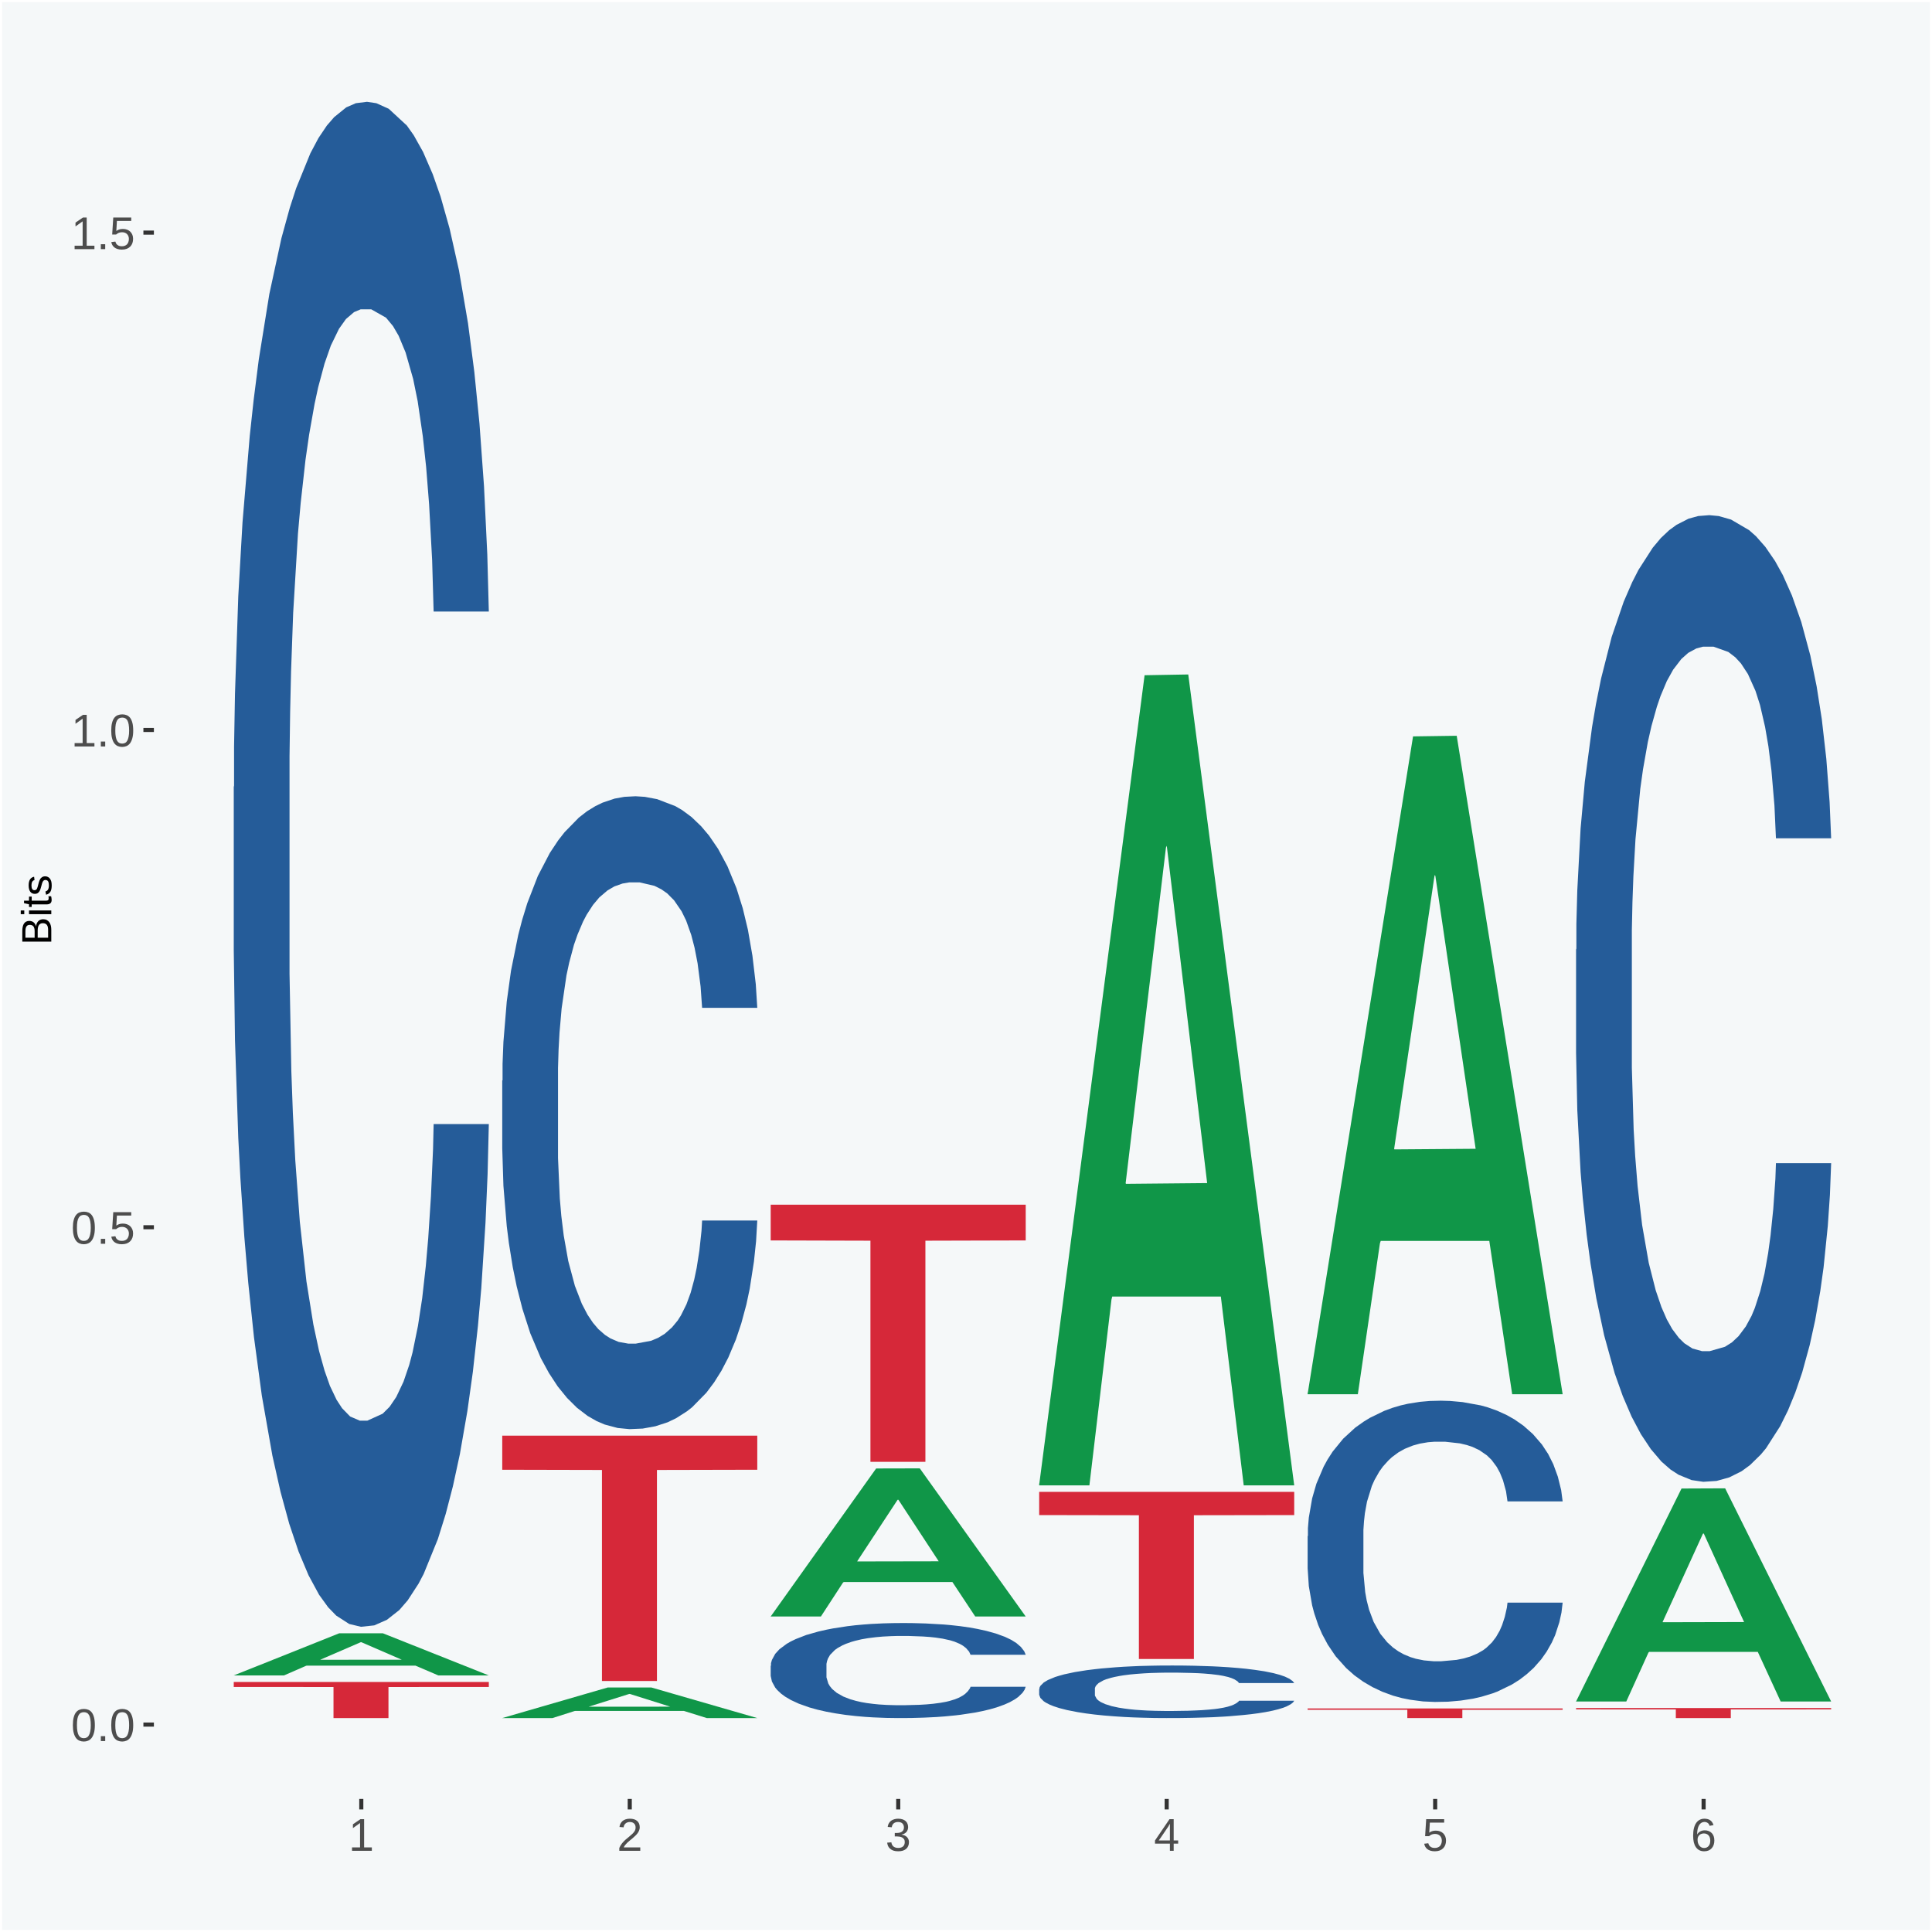 <?xml version="1.0" encoding="UTF-8"?>
<svg xmlns="http://www.w3.org/2000/svg" xmlns:xlink="http://www.w3.org/1999/xlink" width="504pt" height="504pt" viewBox="0 0 504 504" version="1.1">
<defs>
<g>
<symbol overflow="visible" id="glyph0-0">
<path style="stroke:none;" d="M 0.406 0 L 0.406 -8 L 3.594 -8 L 3.594 0 Z M 0.797 -0.406 L 3.188 -0.406 L 3.188 -7.594 L 0.797 -7.594 Z M 0.797 -0.406 "/>
</symbol>
<symbol overflow="visible" id="glyph0-1">
<path style="stroke:none;" d="M 6.203 -4.125 C 6.203 -3.332 6.125 -2.664 5.969 -2.125 C 5.82 -1.582 5.617 -1.145 5.359 -0.812 C 5.098 -0.477 4.789 -0.238 4.438 -0.094 C 4.094 0.051 3.723 0.125 3.328 0.125 C 2.922 0.125 2.539 0.051 2.188 -0.094 C 1.844 -0.238 1.539 -0.477 1.281 -0.812 C 1.031 -1.145 0.832 -1.582 0.688 -2.125 C 0.539 -2.664 0.469 -3.332 0.469 -4.125 C 0.469 -4.957 0.539 -5.645 0.688 -6.188 C 0.832 -6.738 1.035 -7.176 1.297 -7.5 C 1.555 -7.82 1.859 -8.047 2.203 -8.172 C 2.555 -8.305 2.941 -8.375 3.359 -8.375 C 3.754 -8.375 4.125 -8.305 4.469 -8.172 C 4.812 -8.047 5.113 -7.82 5.375 -7.5 C 5.633 -7.176 5.836 -6.738 5.984 -6.188 C 6.129 -5.645 6.203 -4.957 6.203 -4.125 Z M 5.141 -4.125 C 5.141 -4.781 5.098 -5.328 5.016 -5.766 C 4.941 -6.203 4.828 -6.551 4.672 -6.812 C 4.516 -7.07 4.328 -7.254 4.109 -7.359 C 3.891 -7.473 3.641 -7.531 3.359 -7.531 C 3.055 -7.531 2.789 -7.473 2.562 -7.359 C 2.344 -7.254 2.156 -7.07 2 -6.812 C 1.844 -6.551 1.723 -6.203 1.641 -5.766 C 1.566 -5.328 1.531 -4.781 1.531 -4.125 C 1.531 -3.5 1.57 -2.969 1.656 -2.531 C 1.738 -2.094 1.852 -1.742 2 -1.484 C 2.156 -1.223 2.344 -1.035 2.562 -0.922 C 2.789 -0.805 3.047 -0.75 3.328 -0.75 C 3.609 -0.75 3.859 -0.805 4.078 -0.922 C 4.305 -1.035 4.492 -1.223 4.641 -1.484 C 4.797 -1.742 4.914 -2.094 5 -2.531 C 5.094 -2.969 5.141 -3.5 5.141 -4.125 Z M 5.141 -4.125 "/>
</symbol>
<symbol overflow="visible" id="glyph0-2">
<path style="stroke:none;" d="M 1.094 0 L 1.094 -1.281 L 2.234 -1.281 L 2.234 0 Z M 1.094 0 "/>
</symbol>
<symbol overflow="visible" id="glyph0-3">
<path style="stroke:none;" d="M 6.172 -2.688 C 6.172 -2.27 6.109 -1.891 5.984 -1.547 C 5.859 -1.203 5.672 -0.906 5.422 -0.656 C 5.18 -0.414 4.879 -0.223 4.516 -0.078 C 4.148 0.055 3.723 0.125 3.234 0.125 C 2.805 0.125 2.43 0.07 2.109 -0.031 C 1.785 -0.133 1.508 -0.273 1.281 -0.453 C 1.062 -0.629 0.883 -0.836 0.75 -1.078 C 0.625 -1.316 0.535 -1.57 0.484 -1.844 L 1.547 -1.969 C 1.586 -1.812 1.645 -1.66 1.719 -1.516 C 1.801 -1.367 1.91 -1.238 2.047 -1.125 C 2.18 -1.008 2.348 -0.914 2.547 -0.844 C 2.742 -0.781 2.984 -0.75 3.266 -0.75 C 3.535 -0.75 3.781 -0.789 4 -0.875 C 4.227 -0.957 4.422 -1.078 4.578 -1.234 C 4.734 -1.398 4.852 -1.602 4.938 -1.844 C 5.031 -2.082 5.078 -2.359 5.078 -2.672 C 5.078 -2.922 5.035 -3.148 4.953 -3.359 C 4.867 -3.578 4.75 -3.766 4.594 -3.922 C 4.445 -4.078 4.258 -4.195 4.031 -4.281 C 3.812 -4.363 3.562 -4.406 3.281 -4.406 C 3.113 -4.406 2.953 -4.391 2.797 -4.359 C 2.648 -4.328 2.516 -4.285 2.391 -4.234 C 2.266 -4.18 2.148 -4.117 2.047 -4.047 C 1.941 -3.973 1.844 -3.895 1.75 -3.812 L 0.719 -3.812 L 1 -8.25 L 5.688 -8.25 L 5.688 -7.359 L 1.953 -7.359 L 1.797 -4.734 C 1.984 -4.879 2.219 -5.004 2.5 -5.109 C 2.781 -5.211 3.113 -5.266 3.5 -5.266 C 3.914 -5.266 4.285 -5.203 4.609 -5.078 C 4.941 -4.953 5.223 -4.773 5.453 -4.547 C 5.68 -4.316 5.859 -4.047 5.984 -3.734 C 6.109 -3.422 6.172 -3.07 6.172 -2.688 Z M 6.172 -2.688 "/>
</symbol>
<symbol overflow="visible" id="glyph0-4">
<path style="stroke:none;" d="M 0.922 0 L 0.922 -0.891 L 3.016 -0.891 L 3.016 -7.25 L 1.156 -5.922 L 1.156 -6.922 L 3.109 -8.25 L 4.078 -8.25 L 4.078 -0.891 L 6.094 -0.891 L 6.094 0 Z M 0.922 0 "/>
</symbol>
<symbol overflow="visible" id="glyph0-5">
<path style="stroke:none;" d="M 0.609 0 L 0.609 -0.75 C 0.805 -1.207 1.047 -1.609 1.328 -1.953 C 1.617 -2.305 1.922 -2.625 2.234 -2.906 C 2.555 -3.188 2.867 -3.445 3.172 -3.688 C 3.484 -3.938 3.766 -4.18 4.016 -4.422 C 4.266 -4.66 4.469 -4.91 4.625 -5.172 C 4.781 -5.441 4.859 -5.742 4.859 -6.078 C 4.859 -6.316 4.82 -6.523 4.75 -6.703 C 4.676 -6.879 4.57 -7.023 4.438 -7.141 C 4.312 -7.266 4.156 -7.359 3.969 -7.422 C 3.781 -7.484 3.578 -7.516 3.359 -7.516 C 3.141 -7.516 2.938 -7.484 2.75 -7.422 C 2.57 -7.367 2.41 -7.281 2.266 -7.156 C 2.117 -7.039 2 -6.895 1.906 -6.719 C 1.812 -6.551 1.754 -6.352 1.734 -6.125 L 0.656 -6.219 C 0.688 -6.508 0.766 -6.785 0.891 -7.047 C 1.023 -7.316 1.203 -7.551 1.422 -7.75 C 1.648 -7.945 1.922 -8.098 2.234 -8.203 C 2.555 -8.316 2.93 -8.375 3.359 -8.375 C 3.766 -8.375 4.125 -8.328 4.438 -8.234 C 4.758 -8.141 5.031 -7.992 5.25 -7.797 C 5.477 -7.609 5.648 -7.375 5.766 -7.094 C 5.879 -6.812 5.938 -6.488 5.938 -6.125 C 5.938 -5.844 5.883 -5.578 5.781 -5.328 C 5.688 -5.078 5.555 -4.836 5.391 -4.609 C 5.223 -4.379 5.031 -4.16 4.812 -3.953 C 4.594 -3.742 4.363 -3.535 4.125 -3.328 C 3.895 -3.129 3.656 -2.93 3.406 -2.734 C 3.164 -2.535 2.938 -2.336 2.719 -2.141 C 2.508 -1.941 2.32 -1.738 2.156 -1.531 C 1.988 -1.332 1.859 -1.117 1.766 -0.891 L 6.078 -0.891 L 6.078 0 Z M 0.609 0 "/>
</symbol>
<symbol overflow="visible" id="glyph0-6">
<path style="stroke:none;" d="M 6.141 -2.281 C 6.141 -1.906 6.078 -1.566 5.953 -1.266 C 5.836 -0.973 5.66 -0.723 5.422 -0.516 C 5.18 -0.305 4.883 -0.145 4.531 -0.031 C 4.188 0.07 3.789 0.125 3.344 0.125 C 2.832 0.125 2.398 0.062 2.047 -0.062 C 1.703 -0.195 1.414 -0.367 1.188 -0.578 C 0.957 -0.785 0.785 -1.02 0.672 -1.281 C 0.566 -1.551 0.492 -1.832 0.453 -2.125 L 1.547 -2.219 C 1.578 -2 1.633 -1.801 1.719 -1.625 C 1.801 -1.445 1.914 -1.289 2.062 -1.156 C 2.207 -1.031 2.383 -0.93 2.594 -0.859 C 2.801 -0.785 3.051 -0.75 3.344 -0.75 C 3.875 -0.75 4.289 -0.879 4.594 -1.141 C 4.895 -1.41 5.047 -1.801 5.047 -2.312 C 5.047 -2.613 4.977 -2.859 4.844 -3.047 C 4.707 -3.234 4.539 -3.379 4.344 -3.484 C 4.145 -3.586 3.926 -3.656 3.688 -3.688 C 3.445 -3.727 3.227 -3.75 3.031 -3.75 L 2.438 -3.75 L 2.438 -4.656 L 3.016 -4.656 C 3.211 -4.656 3.414 -4.676 3.625 -4.719 C 3.844 -4.758 4.039 -4.832 4.219 -4.938 C 4.395 -5.051 4.539 -5.195 4.656 -5.375 C 4.77 -5.562 4.828 -5.797 4.828 -6.078 C 4.828 -6.523 4.695 -6.875 4.438 -7.125 C 4.188 -7.383 3.801 -7.516 3.281 -7.516 C 2.82 -7.516 2.445 -7.395 2.156 -7.156 C 1.875 -6.914 1.707 -6.578 1.656 -6.141 L 0.594 -6.234 C 0.633 -6.598 0.734 -6.91 0.891 -7.172 C 1.047 -7.441 1.242 -7.664 1.484 -7.844 C 1.734 -8.02 2.008 -8.148 2.312 -8.234 C 2.625 -8.328 2.953 -8.375 3.297 -8.375 C 3.754 -8.375 4.148 -8.316 4.484 -8.203 C 4.816 -8.086 5.086 -7.93 5.297 -7.734 C 5.516 -7.535 5.672 -7.301 5.766 -7.031 C 5.867 -6.77 5.922 -6.488 5.922 -6.188 C 5.922 -5.945 5.883 -5.723 5.812 -5.516 C 5.75 -5.305 5.645 -5.113 5.5 -4.938 C 5.363 -4.77 5.188 -4.625 4.969 -4.5 C 4.75 -4.383 4.488 -4.297 4.188 -4.234 L 4.188 -4.219 C 4.52 -4.176 4.805 -4.098 5.047 -3.984 C 5.297 -3.867 5.5 -3.723 5.656 -3.547 C 5.82 -3.379 5.941 -3.188 6.016 -2.969 C 6.098 -2.75 6.141 -2.52 6.141 -2.281 Z M 6.141 -2.281 "/>
</symbol>
<symbol overflow="visible" id="glyph0-7">
<path style="stroke:none;" d="M 5.156 -1.875 L 5.156 0 L 4.172 0 L 4.172 -1.875 L 0.281 -1.875 L 0.281 -2.688 L 4.062 -8.25 L 5.156 -8.25 L 5.156 -2.703 L 6.328 -2.703 L 6.328 -1.875 Z M 4.172 -7.062 C 4.16 -7.039 4.141 -7.004 4.109 -6.953 C 4.078 -6.898 4.039 -6.836 4 -6.766 C 3.957 -6.691 3.914 -6.617 3.875 -6.547 C 3.844 -6.473 3.812 -6.414 3.781 -6.375 L 1.656 -3.25 C 1.633 -3.219 1.602 -3.176 1.562 -3.125 C 1.531 -3.07 1.492 -3.02 1.453 -2.969 C 1.422 -2.914 1.383 -2.863 1.344 -2.812 C 1.301 -2.77 1.27 -2.734 1.25 -2.703 L 4.172 -2.703 Z M 4.172 -7.062 "/>
</symbol>
<symbol overflow="visible" id="glyph0-8">
<path style="stroke:none;" d="M 6.141 -2.703 C 6.141 -2.285 6.082 -1.906 5.969 -1.562 C 5.852 -1.219 5.68 -0.922 5.453 -0.672 C 5.234 -0.422 4.957 -0.223 4.625 -0.078 C 4.289 0.055 3.91 0.125 3.484 0.125 C 3.004 0.125 2.582 0.031 2.219 -0.156 C 1.863 -0.344 1.566 -0.609 1.328 -0.953 C 1.086 -1.297 0.906 -1.719 0.781 -2.219 C 0.664 -2.727 0.609 -3.301 0.609 -3.938 C 0.609 -4.676 0.676 -5.32 0.812 -5.875 C 0.945 -6.426 1.141 -6.883 1.391 -7.25 C 1.648 -7.625 1.961 -7.906 2.328 -8.094 C 2.691 -8.281 3.102 -8.375 3.562 -8.375 C 3.844 -8.375 4.102 -8.344 4.344 -8.281 C 4.594 -8.227 4.816 -8.133 5.016 -8 C 5.223 -7.875 5.398 -7.703 5.547 -7.484 C 5.703 -7.273 5.828 -7.016 5.922 -6.703 L 4.906 -6.516 C 4.801 -6.867 4.629 -7.125 4.391 -7.281 C 4.148 -7.445 3.867 -7.531 3.547 -7.531 C 3.266 -7.531 3.004 -7.457 2.766 -7.312 C 2.535 -7.176 2.336 -6.973 2.172 -6.703 C 2.004 -6.43 1.875 -6.086 1.781 -5.672 C 1.695 -5.266 1.656 -4.789 1.656 -4.25 C 1.852 -4.602 2.125 -4.875 2.469 -5.062 C 2.812 -5.25 3.207 -5.344 3.656 -5.344 C 4.031 -5.344 4.367 -5.281 4.672 -5.156 C 4.984 -5.031 5.25 -4.852 5.469 -4.625 C 5.688 -4.406 5.852 -4.129 5.969 -3.797 C 6.082 -3.473 6.141 -3.109 6.141 -2.703 Z M 5.078 -2.656 C 5.078 -2.938 5.039 -3.191 4.969 -3.422 C 4.895 -3.66 4.785 -3.859 4.641 -4.016 C 4.504 -4.18 4.332 -4.305 4.125 -4.391 C 3.926 -4.484 3.688 -4.531 3.406 -4.531 C 3.219 -4.531 3.023 -4.5 2.828 -4.438 C 2.629 -4.383 2.453 -4.289 2.297 -4.156 C 2.141 -4.031 2.008 -3.863 1.906 -3.656 C 1.812 -3.457 1.766 -3.207 1.766 -2.906 C 1.766 -2.602 1.801 -2.316 1.875 -2.047 C 1.957 -1.785 2.07 -1.555 2.219 -1.359 C 2.363 -1.172 2.539 -1.02 2.75 -0.906 C 2.957 -0.789 3.191 -0.734 3.453 -0.734 C 3.703 -0.734 3.926 -0.773 4.125 -0.859 C 4.332 -0.953 4.504 -1.082 4.641 -1.25 C 4.785 -1.414 4.895 -1.613 4.969 -1.844 C 5.039 -2.082 5.078 -2.352 5.078 -2.656 Z M 5.078 -2.656 "/>
</symbol>
<symbol overflow="visible" id="glyph1-0">
<path style="stroke:none;" d="M 0 -0.359 L -7.328 -0.359 L -7.328 -3.281 L 0 -3.281 Z M -0.359 -0.734 L -0.359 -2.922 L -6.969 -2.922 L -6.969 -0.734 Z M -0.359 -0.734 "/>
</symbol>
<symbol overflow="visible" id="glyph1-1">
<path style="stroke:none;" d="M -2.125 -6.75 C -1.75 -6.75 -1.426 -6.676 -1.156 -6.531 C -0.883 -6.383 -0.66 -6.18 -0.484 -5.922 C -0.316 -5.672 -0.191 -5.375 -0.109 -5.031 C -0.035 -4.695 0 -4.344 0 -3.969 L 0 -0.906 L -7.562 -0.906 L -7.562 -3.656 C -7.562 -4.07 -7.523 -4.441 -7.453 -4.766 C -7.391 -5.098 -7.281 -5.379 -7.125 -5.609 C -6.977 -5.836 -6.789 -6.008 -6.562 -6.125 C -6.332 -6.25 -6.055 -6.312 -5.734 -6.312 C -5.523 -6.312 -5.328 -6.281 -5.141 -6.219 C -4.953 -6.164 -4.781 -6.078 -4.625 -5.953 C -4.477 -5.836 -4.348 -5.688 -4.234 -5.5 C -4.129 -5.32 -4.047 -5.113 -3.984 -4.875 C -3.953 -5.176 -3.883 -5.441 -3.781 -5.672 C -3.676 -5.91 -3.539 -6.109 -3.375 -6.266 C -3.219 -6.43 -3.031 -6.551 -2.812 -6.625 C -2.602 -6.707 -2.375 -6.75 -2.125 -6.75 Z M -5.609 -5.281 C -6.016 -5.281 -6.305 -5.141 -6.484 -4.859 C -6.66 -4.586 -6.75 -4.188 -6.75 -3.656 L -6.75 -1.922 L -4.344 -1.922 L -4.344 -3.656 C -4.344 -3.957 -4.375 -4.211 -4.438 -4.422 C -4.5 -4.629 -4.582 -4.797 -4.688 -4.922 C -4.801 -5.047 -4.93 -5.133 -5.078 -5.188 C -5.234 -5.25 -5.41 -5.281 -5.609 -5.281 Z M -2.219 -5.719 C -2.457 -5.719 -2.66 -5.672 -2.828 -5.578 C -2.992 -5.492 -3.129 -5.367 -3.234 -5.203 C -3.348 -5.047 -3.426 -4.848 -3.469 -4.609 C -3.52 -4.379 -3.547 -4.125 -3.547 -3.844 L -3.547 -1.922 L -0.828 -1.922 L -0.828 -3.922 C -0.828 -4.18 -0.848 -4.422 -0.891 -4.641 C -0.93 -4.859 -1.004 -5.047 -1.109 -5.203 C -1.211 -5.367 -1.352 -5.492 -1.531 -5.578 C -1.719 -5.672 -1.945 -5.719 -2.219 -5.719 Z M -2.219 -5.719 "/>
</symbol>
<symbol overflow="visible" id="glyph1-2">
<path style="stroke:none;" d="M -7.047 -0.734 L -7.969 -0.734 L -7.969 -1.703 L -7.047 -1.703 Z M 0 -0.734 L -5.812 -0.734 L -5.812 -1.703 L 0 -1.703 Z M 0 -0.734 "/>
</symbol>
<symbol overflow="visible" id="glyph1-3">
<path style="stroke:none;" d="M -0.047 -2.969 C -0.004 -2.82 0.023 -2.672 0.047 -2.516 C 0.078 -2.367 0.094 -2.195 0.094 -2 C 0.094 -1.227 -0.348 -0.844 -1.234 -0.844 L -5.109 -0.844 L -5.109 -0.172 L -5.812 -0.172 L -5.812 -0.875 L -7.109 -1.156 L -7.109 -1.812 L -5.812 -1.812 L -5.812 -2.875 L -5.109 -2.875 L -5.109 -1.812 L -1.438 -1.812 C -1.156 -1.812 -0.957 -1.852 -0.844 -1.938 C -0.738 -2.031 -0.688 -2.191 -0.688 -2.422 C -0.688 -2.516 -0.691 -2.602 -0.703 -2.688 C -0.711 -2.77 -0.727 -2.863 -0.75 -2.969 Z M -0.047 -2.969 "/>
</symbol>
<symbol overflow="visible" id="glyph1-4">
<path style="stroke:none;" d="M -1.609 -5.109 C -1.336 -5.109 -1.094 -5.051 -0.875 -4.938 C -0.664 -4.832 -0.488 -4.68 -0.344 -4.484 C -0.195 -4.285 -0.082 -4.039 0 -3.75 C 0.07 -3.457 0.109 -3.125 0.109 -2.75 C 0.109 -2.406 0.082 -2.098 0.031 -1.828 C -0.02 -1.555 -0.102 -1.316 -0.219 -1.109 C -0.332 -0.91 -0.484 -0.742 -0.672 -0.609 C -0.859 -0.473 -1.086 -0.375 -1.359 -0.312 L -1.531 -1.156 C -1.219 -1.238 -0.988 -1.41 -0.844 -1.672 C -0.695 -1.93 -0.625 -2.289 -0.625 -2.75 C -0.625 -2.957 -0.641 -3.145 -0.672 -3.312 C -0.703 -3.488 -0.75 -3.641 -0.812 -3.766 C -0.883 -3.891 -0.977 -3.984 -1.094 -4.047 C -1.207 -4.117 -1.352 -4.156 -1.531 -4.156 C -1.707 -4.156 -1.848 -4.113 -1.953 -4.031 C -2.066 -3.957 -2.16 -3.844 -2.234 -3.688 C -2.316 -3.539 -2.383 -3.363 -2.438 -3.156 C -2.5 -2.945 -2.562 -2.719 -2.625 -2.469 C -2.688 -2.238 -2.754 -2.008 -2.828 -1.781 C -2.898 -1.551 -3 -1.344 -3.125 -1.156 C -3.25 -0.969 -3.398 -0.816 -3.578 -0.703 C -3.766 -0.586 -4 -0.531 -4.281 -0.531 C -4.812 -0.531 -5.211 -0.719 -5.484 -1.094 C -5.766 -1.477 -5.906 -2.031 -5.906 -2.75 C -5.906 -3.395 -5.789 -3.906 -5.562 -4.281 C -5.332 -4.656 -4.973 -4.895 -4.484 -5 L -4.375 -4.125 C -4.52 -4.094 -4.645 -4.035 -4.75 -3.953 C -4.852 -3.867 -4.938 -3.766 -5 -3.641 C -5.062 -3.516 -5.102 -3.375 -5.125 -3.219 C -5.156 -3.07 -5.172 -2.914 -5.172 -2.75 C -5.172 -2.312 -5.102 -1.988 -4.969 -1.781 C -4.844 -1.582 -4.645 -1.484 -4.375 -1.484 C -4.219 -1.484 -4.086 -1.52 -3.984 -1.594 C -3.879 -1.664 -3.789 -1.77 -3.719 -1.906 C -3.656 -2.051 -3.598 -2.219 -3.547 -2.406 C -3.492 -2.602 -3.438 -2.816 -3.375 -3.047 C -3.332 -3.203 -3.289 -3.359 -3.25 -3.516 C -3.207 -3.68 -3.156 -3.836 -3.094 -3.984 C -3.031 -4.141 -2.957 -4.285 -2.875 -4.422 C -2.789 -4.555 -2.688 -4.672 -2.562 -4.766 C -2.445 -4.867 -2.312 -4.953 -2.156 -5.016 C -2 -5.078 -1.816 -5.109 -1.609 -5.109 Z M -1.609 -5.109 "/>
</symbol>
</g>
<clipPath id="clip1">
  <path d="M 40.148 5.48 L 498.52 5.48 L 498.52 469.281 L 40.148 469.281 Z M 40.148 5.48 "/>
</clipPath>
</defs>
<g id="surface1">
<rect x="0" y="0" width="504" height="504" style="fill:rgb(96.078%,97.255%,97.647%);fill-opacity:1;stroke:none;"/>
<path style="fill:none;stroke-width:1.07;stroke-linecap:round;stroke-linejoin:round;stroke:rgb(100%,100%,100%);stroke-opacity:1;stroke-miterlimit:10;" d="M 0 0 L 504 0 L 504 504 L 0 504 Z M 0 0 " transform="matrix(1,0,0,-1,0,504)"/>
<g clip-path="url(#clip1)" clip-rule="nonzero">
<path style=" stroke:none;fill-rule:nonzero;fill:rgb(96.078%,97.255%,97.647%);fill-opacity:1;" d="M 40.148 469.281 L 498.52 469.281 L 498.52 5.48 L 40.148 5.48 Z M 40.148 469.281 "/>
</g>
<path style=" stroke:none;fill-rule:nonzero;fill:rgb(6.274%,58.824%,28.235%);fill-opacity:1;" d="M 60.98 437.051 L 61.051 437.039 L 88.488 426.078 L 99.871 426.07 L 127.52 437.07 L 114.352 437.07 L 108.379 434.512 L 80.051 434.512 L 79.852 434.551 L 74.078 437.07 L 60.98 437.07 L 60.98 437.051 L 83.621 432.98 L 104.809 432.969 L 94.32 428.422 L 94.18 428.398 L 94.039 428.43 L 83.551 432.969 L 83.621 432.98 Z M 60.98 437.051 "/>
<path style=" stroke:none;fill-rule:nonzero;fill:rgb(14.51%,36.078%,60.001%);fill-opacity:1;" d="M 60.98 205.309 L 61.059 204.941 L 61.059 194.77 L 61.301 180.961 L 62.16 155.531 L 63.262 136.281 L 65.148 113.75 L 66.172 104.309 L 67.512 93.77 L 70.262 76.699 L 73.41 62.16 L 75.609 54.172 L 77.262 49.09 L 80.961 40 L 83.078 36.012 L 85.281 32.738 L 87.172 30.559 L 90.32 28.012 L 92.828 26.922 L 95.738 26.559 L 98.18 26.922 L 101.41 28.379 L 106.129 32.738 L 107.93 35.281 L 110.371 39.641 L 112.891 45.449 L 114.93 51.27 L 117.289 59.621 L 119.73 70.52 L 122.09 84.328 L 123.738 97.039 L 125.078 110.48 L 126.262 126.828 L 127.121 144.629 L 127.52 159.531 L 113.121 159.531 L 112.73 146.09 L 111.941 131.559 L 111.16 121.75 L 110.289 113.75 L 108.961 104.672 L 107.781 98.859 L 105.809 91.961 L 104 87.602 L 102.512 85.051 L 100.699 82.871 L 96.852 80.691 L 94.09 80.691 L 92.359 81.422 L 90.238 83.238 L 88.43 85.781 L 86.309 90.141 L 84.66 94.859 L 83 101.039 L 82.059 105.398 L 80.641 113.391 L 79.699 119.93 L 78.441 131.191 L 77.73 139.191 L 76.48 159.891 L 75.93 175.148 L 75.691 185.691 L 75.531 197.309 L 75.531 253.988 L 76 279.422 L 76.398 290.32 L 77.031 302.672 L 78.211 318.66 L 79.941 334.281 L 81.75 345.539 L 83.238 352.441 L 84.66 357.531 L 86.07 361.531 L 87.801 365.16 L 89.219 367.34 L 91.34 369.52 L 93.859 370.609 L 95.82 370.609 L 99.828 368.789 L 101.641 366.98 L 103.371 364.43 L 105.262 360.441 L 106.75 356.078 L 107.621 352.809 L 109.031 345.898 L 110.141 338.641 L 111.078 330.281 L 111.711 323.02 L 112.422 312.121 L 112.969 299.762 L 113.121 293.23 L 127.52 293.23 L 127.199 306.301 L 126.648 319.02 L 125.551 336.102 L 124.68 345.898 L 123.352 357.891 L 121.93 368.07 L 119.969 379.328 L 118.16 387.68 L 116.27 394.949 L 114.23 401.488 L 110.531 410.57 L 109.191 413.121 L 106.359 417.48 L 104.16 420.02 L 100.93 422.559 L 97.629 424.012 L 94.172 424.379 L 91.102 423.648 L 87.719 421.469 L 85.602 419.289 L 83.238 416.02 L 80.488 410.941 L 77.891 404.762 L 75.449 397.488 L 73.172 389.141 L 71.051 379.691 L 68.301 364.07 L 66.25 348.809 L 64.762 334.641 L 63.738 322.648 L 62.711 307.391 L 62.16 296.859 L 61.301 271.43 L 60.98 247.809 Z M 60.98 205.309 "/>
<path style=" stroke:none;fill-rule:nonzero;fill:rgb(83.922%,15.686%,22.353%);fill-opacity:1;" d="M 60.98 438.77 L 127.52 438.77 L 127.52 440.078 L 101.34 440.09 L 101.34 448.191 L 87 448.191 L 87 440.09 L 60.98 440.078 Z M 60.98 438.77 "/>
<path style=" stroke:none;fill-rule:nonzero;fill:rgb(6.274%,58.824%,28.235%);fill-opacity:1;" d="M 131.02 448.18 L 131.09 448.172 L 158.52 440.219 L 169.91 440.211 L 197.551 448.191 L 184.379 448.191 L 178.41 446.328 L 150.09 446.328 L 149.879 446.359 L 144.121 448.191 L 131.02 448.191 L 131.02 448.18 L 153.648 445.23 L 174.852 445.219 L 164.352 441.91 L 164.219 441.898 L 164.078 441.922 L 153.578 445.219 L 153.648 445.23 Z M 131.02 448.18 "/>
<path style=" stroke:none;fill-rule:nonzero;fill:rgb(14.51%,36.078%,60.001%);fill-opacity:1;" d="M 131.02 281.91 L 131.102 281.762 L 131.102 277.531 L 131.328 271.801 L 132.199 261.25 L 133.301 253.262 L 135.191 243.91 L 136.211 239.988 L 137.551 235.621 L 140.301 228.531 L 143.441 222.5 L 145.648 219.18 L 147.301 217.07 L 150.988 213.301 L 153.121 211.641 L 155.32 210.289 L 157.211 209.379 L 160.352 208.328 L 162.871 207.871 L 165.781 207.719 L 168.219 207.871 L 171.441 208.48 L 176.16 210.289 L 177.969 211.34 L 180.41 213.148 L 182.922 215.559 L 184.969 217.98 L 187.328 221.441 L 189.762 225.969 L 192.121 231.699 L 193.77 236.969 L 195.109 242.551 L 196.289 249.34 L 197.16 256.73 L 197.551 262.91 L 183.16 262.91 L 182.762 257.328 L 181.98 251.301 L 181.191 247.23 L 180.328 243.91 L 178.988 240.141 L 177.809 237.73 L 175.84 234.859 L 174.039 233.051 L 172.539 232 L 170.73 231.09 L 166.879 230.191 L 164.129 230.191 L 162.398 230.488 L 160.27 231.238 L 158.461 232.301 L 156.34 234.109 L 154.691 236.07 L 153.039 238.629 L 152.09 240.441 L 150.68 243.762 L 149.73 246.469 L 148.48 251.148 L 147.77 254.461 L 146.512 263.059 L 145.961 269.391 L 145.719 273.762 L 145.57 278.59 L 145.57 302.109 L 146.039 312.66 L 146.43 317.191 L 147.059 322.309 L 148.238 328.949 L 149.969 335.43 L 151.781 340.109 L 153.27 342.969 L 154.691 345.078 L 156.102 346.738 L 157.84 348.25 L 159.25 349.148 L 161.371 350.059 L 163.891 350.512 L 165.859 350.512 L 169.871 349.762 L 171.68 349 L 173.41 347.949 L 175.289 346.289 L 176.789 344.48 L 177.648 343.121 L 179.07 340.262 L 180.172 337.238 L 181.109 333.77 L 181.738 330.762 L 182.449 326.23 L 183 321.109 L 183.16 318.391 L 197.551 318.391 L 197.238 323.82 L 196.68 329.102 L 195.578 336.191 L 194.719 340.262 L 193.379 345.23 L 191.969 349.449 L 190 354.129 L 188.191 357.602 L 186.301 360.609 L 184.262 363.328 L 180.559 367.102 L 179.23 368.148 L 176.391 369.961 L 174.191 371.02 L 170.969 372.07 L 167.672 372.672 L 164.211 372.82 L 161.141 372.52 L 157.762 371.621 L 155.629 370.711 L 153.27 369.359 L 150.52 367.25 L 147.93 364.68 L 145.488 361.672 L 143.211 358.199 L 141.078 354.281 L 138.328 347.801 L 136.289 341.461 L 134.789 335.578 L 133.77 330.609 L 132.75 324.27 L 132.199 319.898 L 131.328 309.352 L 131.02 299.551 Z M 131.02 281.91 "/>
<path style=" stroke:none;fill-rule:nonzero;fill:rgb(83.922%,15.686%,22.353%);fill-opacity:1;" d="M 131.02 374.52 L 197.551 374.52 L 197.551 383.41 L 171.379 383.469 L 171.379 438.52 L 157.031 438.52 L 157.031 383.469 L 131.02 383.41 Z M 131.02 374.52 "/>
<path style=" stroke:none;fill-rule:nonzero;fill:rgb(6.274%,58.824%,28.235%);fill-opacity:1;" d="M 201.051 421.629 L 201.121 421.59 L 228.559 383.078 L 239.941 383.051 L 267.578 421.699 L 254.41 421.699 L 248.449 412.699 L 220.121 412.699 L 219.91 412.852 L 214.148 421.699 L 201.051 421.699 L 201.051 421.629 L 223.691 407.328 L 244.879 407.289 L 234.391 391.281 L 234.25 391.211 L 234.109 391.32 L 223.621 407.289 L 223.691 407.328 Z M 201.051 421.629 "/>
<path style=" stroke:none;fill-rule:nonzero;fill:rgb(14.51%,36.078%,60.001%);fill-opacity:1;" d="M 201.051 434.539 L 201.129 434.52 L 201.129 433.879 L 201.371 433.02 L 202.23 431.441 L 203.328 430.238 L 205.219 428.828 L 206.238 428.238 L 207.578 427.59 L 210.328 426.52 L 213.48 425.621 L 215.68 425.121 L 217.328 424.801 L 221.031 424.23 L 223.148 423.98 L 225.352 423.781 L 227.238 423.641 L 230.391 423.488 L 232.898 423.422 L 235.809 423.398 L 238.25 423.422 L 241.469 423.512 L 246.191 423.781 L 248 423.941 L 250.441 424.211 L 252.961 424.57 L 255 424.941 L 257.359 425.461 L 259.801 426.141 L 262.16 427 L 263.809 427.789 L 265.148 428.629 L 266.328 429.648 L 267.191 430.762 L 267.578 431.68 L 253.191 431.68 L 252.801 430.852 L 252.012 429.941 L 251.23 429.328 L 250.359 428.828 L 249.02 428.262 L 247.84 427.898 L 245.879 427.469 L 244.07 427.199 L 242.578 427.039 L 240.77 426.91 L 236.91 426.77 L 234.16 426.77 L 232.43 426.82 L 230.309 426.93 L 228.5 427.09 L 226.371 427.359 L 224.719 427.648 L 223.07 428.039 L 222.129 428.309 L 220.711 428.809 L 219.77 429.219 L 218.512 429.922 L 217.801 430.422 L 216.539 431.711 L 215.988 432.66 L 215.762 433.309 L 215.602 434.039 L 215.602 437.57 L 216.07 439.16 L 216.469 439.84 L 217.09 440.609 L 218.27 441.602 L 220 442.578 L 221.809 443.281 L 223.309 443.711 L 224.719 444.031 L 226.141 444.281 L 227.871 444.5 L 229.281 444.641 L 231.41 444.77 L 233.922 444.84 L 235.891 444.84 L 239.898 444.73 L 241.711 444.621 L 243.441 444.461 L 245.328 444.211 L 246.82 443.941 L 247.691 443.73 L 249.102 443.301 L 250.199 442.852 L 251.148 442.328 L 251.781 441.879 L 252.48 441.199 L 253.031 440.43 L 253.191 440.02 L 267.578 440.02 L 267.27 440.828 L 266.719 441.629 L 265.621 442.691 L 264.75 443.301 L 263.422 444.051 L 262 444.68 L 260.031 445.391 L 258.23 445.91 L 256.34 446.359 L 254.289 446.77 L 250.602 447.328 L 249.262 447.488 L 246.43 447.762 L 244.23 447.922 L 241 448.078 L 237.699 448.172 L 234.238 448.191 L 231.172 448.148 L 227.789 448.012 L 225.672 447.879 L 223.309 447.672 L 220.559 447.359 L 217.961 446.969 L 215.52 446.52 L 213.238 446 L 211.121 445.41 L 208.371 444.43 L 206.32 443.48 L 204.828 442.602 L 203.801 441.852 L 202.781 440.898 L 202.23 440.238 L 201.371 438.66 L 201.051 437.191 Z M 201.051 434.539 "/>
<path style=" stroke:none;fill-rule:nonzero;fill:rgb(83.922%,15.686%,22.353%);fill-opacity:1;" d="M 201.051 314.27 L 267.578 314.27 L 267.578 323.59 L 241.41 323.66 L 241.41 381.352 L 227.07 381.352 L 227.07 323.66 L 201.051 323.59 Z M 201.051 314.27 "/>
<path style=" stroke:none;fill-rule:nonzero;fill:rgb(6.274%,58.824%,28.235%);fill-opacity:1;" d="M 271.09 387.09 L 271.148 386.891 L 298.59 176.148 L 309.98 175.949 L 337.621 387.488 L 324.449 387.488 L 318.48 338.23 L 290.148 338.23 L 289.949 339.02 L 284.191 387.488 L 271.09 387.488 L 271.09 387.09 L 293.719 308.828 L 314.91 308.629 L 304.422 221.039 L 304.281 220.641 L 304.148 221.23 L 293.648 308.629 L 293.719 308.828 Z M 271.09 387.09 "/>
<path style=" stroke:none;fill-rule:nonzero;fill:rgb(14.51%,36.078%,60.001%);fill-opacity:1;" d="M 271.09 440.641 L 271.16 440.629 L 271.16 440.281 L 271.398 439.801 L 272.27 438.922 L 273.371 438.262 L 275.25 437.48 L 276.281 437.16 L 277.609 436.789 L 280.371 436.199 L 283.512 435.699 L 285.711 435.43 L 287.359 435.25 L 291.059 434.941 L 293.18 434.801 L 295.391 434.691 L 297.27 434.609 L 300.422 434.531 L 302.941 434.488 L 305.852 434.48 L 308.281 434.488 L 311.512 434.539 L 316.23 434.691 L 318.039 434.781 L 320.469 434.93 L 322.988 435.129 L 325.031 435.328 L 327.391 435.621 L 329.828 435.988 L 332.191 436.469 L 333.84 436.91 L 335.18 437.371 L 336.359 437.93 L 337.219 438.551 L 337.621 439.059 L 323.23 439.059 L 322.828 438.602 L 322.051 438.102 L 321.262 437.762 L 320.391 437.48 L 319.059 437.172 L 317.879 436.969 L 315.91 436.73 L 314.102 436.578 L 312.609 436.488 L 310.801 436.422 L 306.949 436.34 L 304.191 436.34 L 302.461 436.371 L 300.34 436.43 L 298.531 436.52 L 296.41 436.672 L 294.762 436.828 L 293.109 437.039 L 292.16 437.191 L 290.75 437.469 L 289.801 437.699 L 288.539 438.078 L 287.84 438.359 L 286.578 439.07 L 286.031 439.602 L 285.789 439.961 L 285.629 440.359 L 285.629 442.32 L 286.109 443.199 L 286.5 443.57 L 287.129 444 L 288.309 444.551 L 290.039 445.09 L 291.852 445.48 L 293.34 445.711 L 294.762 445.891 L 296.172 446.031 L 297.898 446.148 L 299.32 446.23 L 301.441 446.301 L 303.961 446.34 L 305.922 446.34 L 309.941 446.281 L 311.738 446.211 L 313.469 446.129 L 315.359 445.988 L 316.859 445.84 L 317.719 445.73 L 319.141 445.488 L 320.238 445.238 L 321.18 444.949 L 321.809 444.699 L 322.52 444.32 L 323.07 443.898 L 323.23 443.672 L 337.621 443.672 L 337.301 444.121 L 336.75 444.559 L 335.648 445.148 L 334.789 445.488 L 333.449 445.898 L 332.031 446.25 L 330.07 446.641 L 328.262 446.93 L 326.371 447.18 L 324.328 447.398 L 320.629 447.719 L 319.289 447.809 L 316.461 447.961 L 314.262 448.039 L 311.039 448.129 L 307.73 448.18 L 304.27 448.191 L 301.211 448.172 L 297.82 448.09 L 295.699 448.02 L 293.34 447.91 L 290.59 447.73 L 287.988 447.52 L 285.559 447.27 L 283.281 446.98 L 281.148 446.648 L 278.398 446.109 L 276.352 445.59 L 274.859 445.102 L 273.84 444.691 L 272.82 444.16 L 272.27 443.801 L 271.398 442.922 L 271.09 442.109 Z M 271.09 440.641 "/>
<path style=" stroke:none;fill-rule:nonzero;fill:rgb(83.922%,15.686%,22.353%);fill-opacity:1;" d="M 271.09 389.18 L 337.621 389.18 L 337.621 395.238 L 311.449 395.281 L 311.449 432.781 L 297.102 432.781 L 297.102 395.281 L 271.09 395.238 Z M 271.09 389.18 "/>
<path style=" stroke:none;fill-rule:nonzero;fill:rgb(6.274%,58.824%,28.235%);fill-opacity:1;" d="M 341.121 363.391 L 341.191 363.219 L 368.621 192.102 L 380.012 191.941 L 407.648 363.711 L 394.48 363.711 L 388.512 323.711 L 360.191 323.711 L 359.98 324.359 L 354.219 363.711 L 341.121 363.711 L 341.121 363.391 L 363.75 299.84 L 384.949 299.68 L 374.449 228.551 L 374.32 228.23 L 374.18 228.711 L 363.691 299.68 L 363.75 299.84 Z M 341.121 363.391 "/>
<path style=" stroke:none;fill-rule:nonzero;fill:rgb(14.51%,36.078%,60.001%);fill-opacity:1;" d="M 341.121 400.711 L 341.199 400.641 L 341.199 398.629 L 341.43 395.898 L 342.301 390.879 L 343.398 387.078 L 345.289 382.629 L 346.309 380.762 L 347.648 378.68 L 350.398 375.309 L 353.539 372.43 L 355.75 370.859 L 357.398 369.852 L 361.09 368.059 L 363.219 367.27 L 365.422 366.621 L 367.309 366.191 L 370.449 365.691 L 372.969 365.469 L 375.879 365.398 L 378.32 365.469 L 381.539 365.762 L 386.262 366.621 L 388.07 367.121 L 390.512 367.988 L 393.02 369.129 L 395.07 370.281 L 397.43 371.93 L 399.871 374.09 L 402.23 376.809 L 403.879 379.32 L 405.211 381.98 L 406.391 385.211 L 407.262 388.73 L 407.648 391.672 L 393.262 391.672 L 392.871 389.012 L 392.078 386.141 L 391.289 384.199 L 390.43 382.629 L 389.09 380.828 L 387.91 379.68 L 385.949 378.32 L 384.141 377.461 L 382.641 376.961 L 380.828 376.531 L 376.98 376.102 L 374.23 376.102 L 372.5 376.238 L 370.371 376.602 L 368.57 377.102 L 366.441 377.961 L 364.789 378.891 L 363.141 380.109 L 362.199 380.98 L 360.781 382.551 L 359.84 383.852 L 358.578 386.07 L 357.871 387.648 L 356.609 391.738 L 356.059 394.762 L 355.828 396.84 L 355.672 399.129 L 355.672 410.328 L 356.141 415.352 L 356.531 417.512 L 357.16 419.949 L 358.34 423.102 L 360.07 426.191 L 361.879 428.41 L 363.379 429.781 L 364.789 430.781 L 366.211 431.57 L 367.941 432.289 L 369.352 432.719 L 371.48 433.148 L 373.988 433.371 L 375.961 433.371 L 379.969 433.012 L 381.781 432.648 L 383.512 432.148 L 385.398 431.359 L 386.891 430.5 L 387.75 429.852 L 389.172 428.488 L 390.27 427.051 L 391.219 425.398 L 391.84 423.969 L 392.551 421.809 L 393.102 419.371 L 393.262 418.078 L 407.648 418.078 L 407.34 420.66 L 406.789 423.18 L 405.691 426.551 L 404.82 428.488 L 403.48 430.852 L 402.07 432.859 L 400.102 435.09 L 398.289 436.738 L 396.41 438.18 L 394.359 439.469 L 390.66 441.262 L 389.328 441.762 L 386.5 442.621 L 384.289 443.129 L 381.07 443.629 L 377.77 443.922 L 374.309 443.988 L 371.238 443.852 L 367.859 443.41 L 365.73 442.98 L 363.379 442.34 L 360.621 441.328 L 358.031 440.109 L 355.59 438.68 L 353.309 437.031 L 351.191 435.16 L 348.43 432.07 L 346.391 429.059 L 344.891 426.262 L 343.871 423.891 L 342.852 420.879 L 342.301 418.801 L 341.43 413.77 L 341.121 409.109 Z M 341.121 400.711 "/>
<path style=" stroke:none;fill-rule:nonzero;fill:rgb(83.922%,15.686%,22.353%);fill-opacity:1;" d="M 341.121 445.68 L 407.648 445.68 L 407.648 446.031 L 381.48 446.031 L 381.48 448.191 L 367.129 448.191 L 367.129 446.031 L 341.121 446.031 Z M 341.121 445.68 "/>
<path style=" stroke:none;fill-rule:nonzero;fill:rgb(6.274%,58.824%,28.235%);fill-opacity:1;" d="M 411.148 443.77 L 411.219 443.719 L 438.66 388.309 L 450.039 388.262 L 477.691 443.871 L 464.52 443.871 L 458.551 430.922 L 430.219 430.922 L 430.02 431.129 L 424.25 443.871 L 411.148 443.871 L 411.148 443.77 L 433.789 423.191 L 454.98 423.141 L 444.488 400.109 L 444.352 400.012 L 444.211 400.16 L 433.719 423.141 L 433.789 423.191 Z M 411.148 443.77 "/>
<path style=" stroke:none;fill-rule:nonzero;fill:rgb(14.51%,36.078%,60.001%);fill-opacity:1;" d="M 411.148 247.691 L 411.23 247.461 L 411.23 241.012 L 411.469 232.262 L 412.328 216.141 L 413.43 203.941 L 415.32 189.66 L 416.34 183.672 L 417.68 176.988 L 420.43 166.172 L 423.578 156.961 L 425.781 151.891 L 427.43 148.66 L 431.129 142.91 L 433.25 140.371 L 435.449 138.301 L 437.34 136.922 L 440.488 135.309 L 443 134.621 L 445.91 134.391 L 448.352 134.621 L 451.578 135.539 L 456.289 138.301 L 458.102 139.91 L 460.539 142.68 L 463.059 146.359 L 465.102 150.051 L 467.461 155.34 L 469.898 162.25 L 472.262 171 L 473.91 179.059 L 475.25 187.59 L 476.43 197.949 L 477.289 209.23 L 477.691 218.68 L 463.289 218.68 L 462.898 210.148 L 462.109 200.941 L 461.328 194.719 L 460.461 189.66 L 459.129 183.898 L 457.949 180.219 L 455.98 175.84 L 454.172 173.078 L 452.68 171.461 L 450.871 170.078 L 447.012 168.699 L 444.262 168.699 L 442.531 169.16 L 440.41 170.309 L 438.602 171.922 L 436.48 174.691 L 434.82 177.68 L 433.172 181.602 L 432.23 184.359 L 430.809 189.43 L 429.871 193.57 L 428.609 200.711 L 427.898 205.781 L 426.648 218.91 L 426.102 228.578 L 425.859 235.262 L 425.699 242.629 L 425.699 278.551 L 426.172 294.672 L 426.57 301.578 L 427.199 309.41 L 428.379 319.551 L 430.109 329.449 L 431.922 336.59 L 433.41 340.961 L 434.82 344.191 L 436.238 346.719 L 437.969 349.02 L 439.391 350.41 L 441.512 351.789 L 444.031 352.48 L 445.988 352.48 L 450 351.328 L 451.809 350.18 L 453.539 348.559 L 455.43 346.031 L 456.922 343.27 L 457.789 341.191 L 459.199 336.82 L 460.309 332.211 L 461.25 326.922 L 461.879 322.309 L 462.59 315.398 L 463.141 307.57 L 463.289 303.43 L 477.691 303.43 L 477.371 311.719 L 476.82 319.781 L 475.719 330.602 L 474.852 336.82 L 473.52 344.422 L 472.102 350.871 L 470.141 358.012 L 468.328 363.301 L 466.441 367.91 L 464.391 372.051 L 460.699 377.809 L 459.359 379.422 L 456.531 382.191 L 454.328 383.801 L 451.102 385.41 L 447.801 386.328 L 444.34 386.559 L 441.27 386.102 L 437.891 384.719 L 435.77 383.34 L 433.41 381.27 L 430.66 378.039 L 428.059 374.129 L 425.621 369.52 L 423.34 364.219 L 421.219 358.238 L 418.469 348.328 L 416.422 338.66 L 414.93 329.68 L 413.91 322.078 L 412.879 312.41 L 412.328 305.73 L 411.469 289.609 L 411.148 274.641 Z M 411.148 247.691 "/>
<path style=" stroke:none;fill-rule:nonzero;fill:rgb(83.922%,15.686%,22.353%);fill-opacity:1;" d="M 411.148 445.57 L 477.691 445.57 L 477.691 445.93 L 451.512 445.941 L 451.512 448.191 L 437.172 448.191 L 437.172 445.941 L 411.148 445.93 Z M 411.148 445.57 "/>
<g style="fill:rgb(30.196%,30.196%,30.196%);fill-opacity:1;">
  <use xlink:href="#glyph0-1" x="18.54" y="454.19"/>
  <use xlink:href="#glyph0-2" x="25.212" y="454.19"/>
  <use xlink:href="#glyph0-1" x="28.548" y="454.19"/>
</g>
<g style="fill:rgb(30.196%,30.196%,30.196%);fill-opacity:1;">
  <use xlink:href="#glyph0-1" x="18.54" y="324.46"/>
  <use xlink:href="#glyph0-2" x="25.212" y="324.46"/>
  <use xlink:href="#glyph0-3" x="28.548" y="324.46"/>
</g>
<g style="fill:rgb(30.196%,30.196%,30.196%);fill-opacity:1;">
  <use xlink:href="#glyph0-4" x="18.54" y="194.73"/>
  <use xlink:href="#glyph0-2" x="25.212" y="194.73"/>
  <use xlink:href="#glyph0-1" x="28.548" y="194.73"/>
</g>
<g style="fill:rgb(30.196%,30.196%,30.196%);fill-opacity:1;">
  <use xlink:href="#glyph0-4" x="18.54" y="64.99"/>
  <use xlink:href="#glyph0-2" x="25.212" y="64.99"/>
  <use xlink:href="#glyph0-3" x="28.548" y="64.99"/>
</g>
<path style="fill:none;stroke-width:1.07;stroke-linecap:butt;stroke-linejoin:round;stroke:rgb(20%,20%,20%);stroke-opacity:1;stroke-miterlimit:10;" d="M 37.41 54.109 L 40.148 54.109 " transform="matrix(1,0,0,-1,0,504)"/>
<path style="fill:none;stroke-width:1.07;stroke-linecap:butt;stroke-linejoin:round;stroke:rgb(20%,20%,20%);stroke-opacity:1;stroke-miterlimit:10;" d="M 37.41 183.852 L 40.148 183.852 " transform="matrix(1,0,0,-1,0,504)"/>
<path style="fill:none;stroke-width:1.07;stroke-linecap:butt;stroke-linejoin:round;stroke:rgb(20%,20%,20%);stroke-opacity:1;stroke-miterlimit:10;" d="M 37.41 313.578 L 40.148 313.578 " transform="matrix(1,0,0,-1,0,504)"/>
<path style="fill:none;stroke-width:1.07;stroke-linecap:butt;stroke-linejoin:round;stroke:rgb(20%,20%,20%);stroke-opacity:1;stroke-miterlimit:10;" d="M 37.41 443.32 L 40.148 443.32 " transform="matrix(1,0,0,-1,0,504)"/>
<path style="fill:none;stroke-width:1.07;stroke-linecap:butt;stroke-linejoin:round;stroke:rgb(20%,20%,20%);stroke-opacity:1;stroke-miterlimit:10;" d="M 94.25 31.98 L 94.25 34.719 " transform="matrix(1,0,0,-1,0,504)"/>
<path style="fill:none;stroke-width:1.07;stroke-linecap:butt;stroke-linejoin:round;stroke:rgb(20%,20%,20%);stroke-opacity:1;stroke-miterlimit:10;" d="M 164.281 31.98 L 164.281 34.719 " transform="matrix(1,0,0,-1,0,504)"/>
<path style="fill:none;stroke-width:1.07;stroke-linecap:butt;stroke-linejoin:round;stroke:rgb(20%,20%,20%);stroke-opacity:1;stroke-miterlimit:10;" d="M 234.32 31.98 L 234.32 34.719 " transform="matrix(1,0,0,-1,0,504)"/>
<path style="fill:none;stroke-width:1.07;stroke-linecap:butt;stroke-linejoin:round;stroke:rgb(20%,20%,20%);stroke-opacity:1;stroke-miterlimit:10;" d="M 304.352 31.98 L 304.352 34.719 " transform="matrix(1,0,0,-1,0,504)"/>
<path style="fill:none;stroke-width:1.07;stroke-linecap:butt;stroke-linejoin:round;stroke:rgb(20%,20%,20%);stroke-opacity:1;stroke-miterlimit:10;" d="M 374.391 31.98 L 374.391 34.719 " transform="matrix(1,0,0,-1,0,504)"/>
<path style="fill:none;stroke-width:1.07;stroke-linecap:butt;stroke-linejoin:round;stroke:rgb(20%,20%,20%);stroke-opacity:1;stroke-miterlimit:10;" d="M 444.422 31.98 L 444.422 34.719 " transform="matrix(1,0,0,-1,0,504)"/>
<g style="fill:rgb(30.196%,30.196%,30.196%);fill-opacity:1;">
  <use xlink:href="#glyph0-4" x="90.91" y="482.82"/>
</g>
<g style="fill:rgb(30.196%,30.196%,30.196%);fill-opacity:1;">
  <use xlink:href="#glyph0-5" x="160.95" y="482.82"/>
</g>
<g style="fill:rgb(30.196%,30.196%,30.196%);fill-opacity:1;">
  <use xlink:href="#glyph0-6" x="230.98" y="482.82"/>
</g>
<g style="fill:rgb(30.196%,30.196%,30.196%);fill-opacity:1;">
  <use xlink:href="#glyph0-7" x="301.02" y="482.82"/>
</g>
<g style="fill:rgb(30.196%,30.196%,30.196%);fill-opacity:1;">
  <use xlink:href="#glyph0-3" x="371.05" y="482.82"/>
</g>
<g style="fill:rgb(30.196%,30.196%,30.196%);fill-opacity:1;">
  <use xlink:href="#glyph0-8" x="441.08" y="482.82"/>
</g>
<g style="fill:rgb(0%,0%,0%);fill-opacity:1;">
  <use xlink:href="#glyph1-1" x="13.38" y="246.55"/>
  <use xlink:href="#glyph1-2" x="13.38" y="239.213"/>
  <use xlink:href="#glyph1-3" x="13.38" y="236.771"/>
  <use xlink:href="#glyph1-4" x="13.38" y="233.713"/>
</g>
</g>
</svg>
